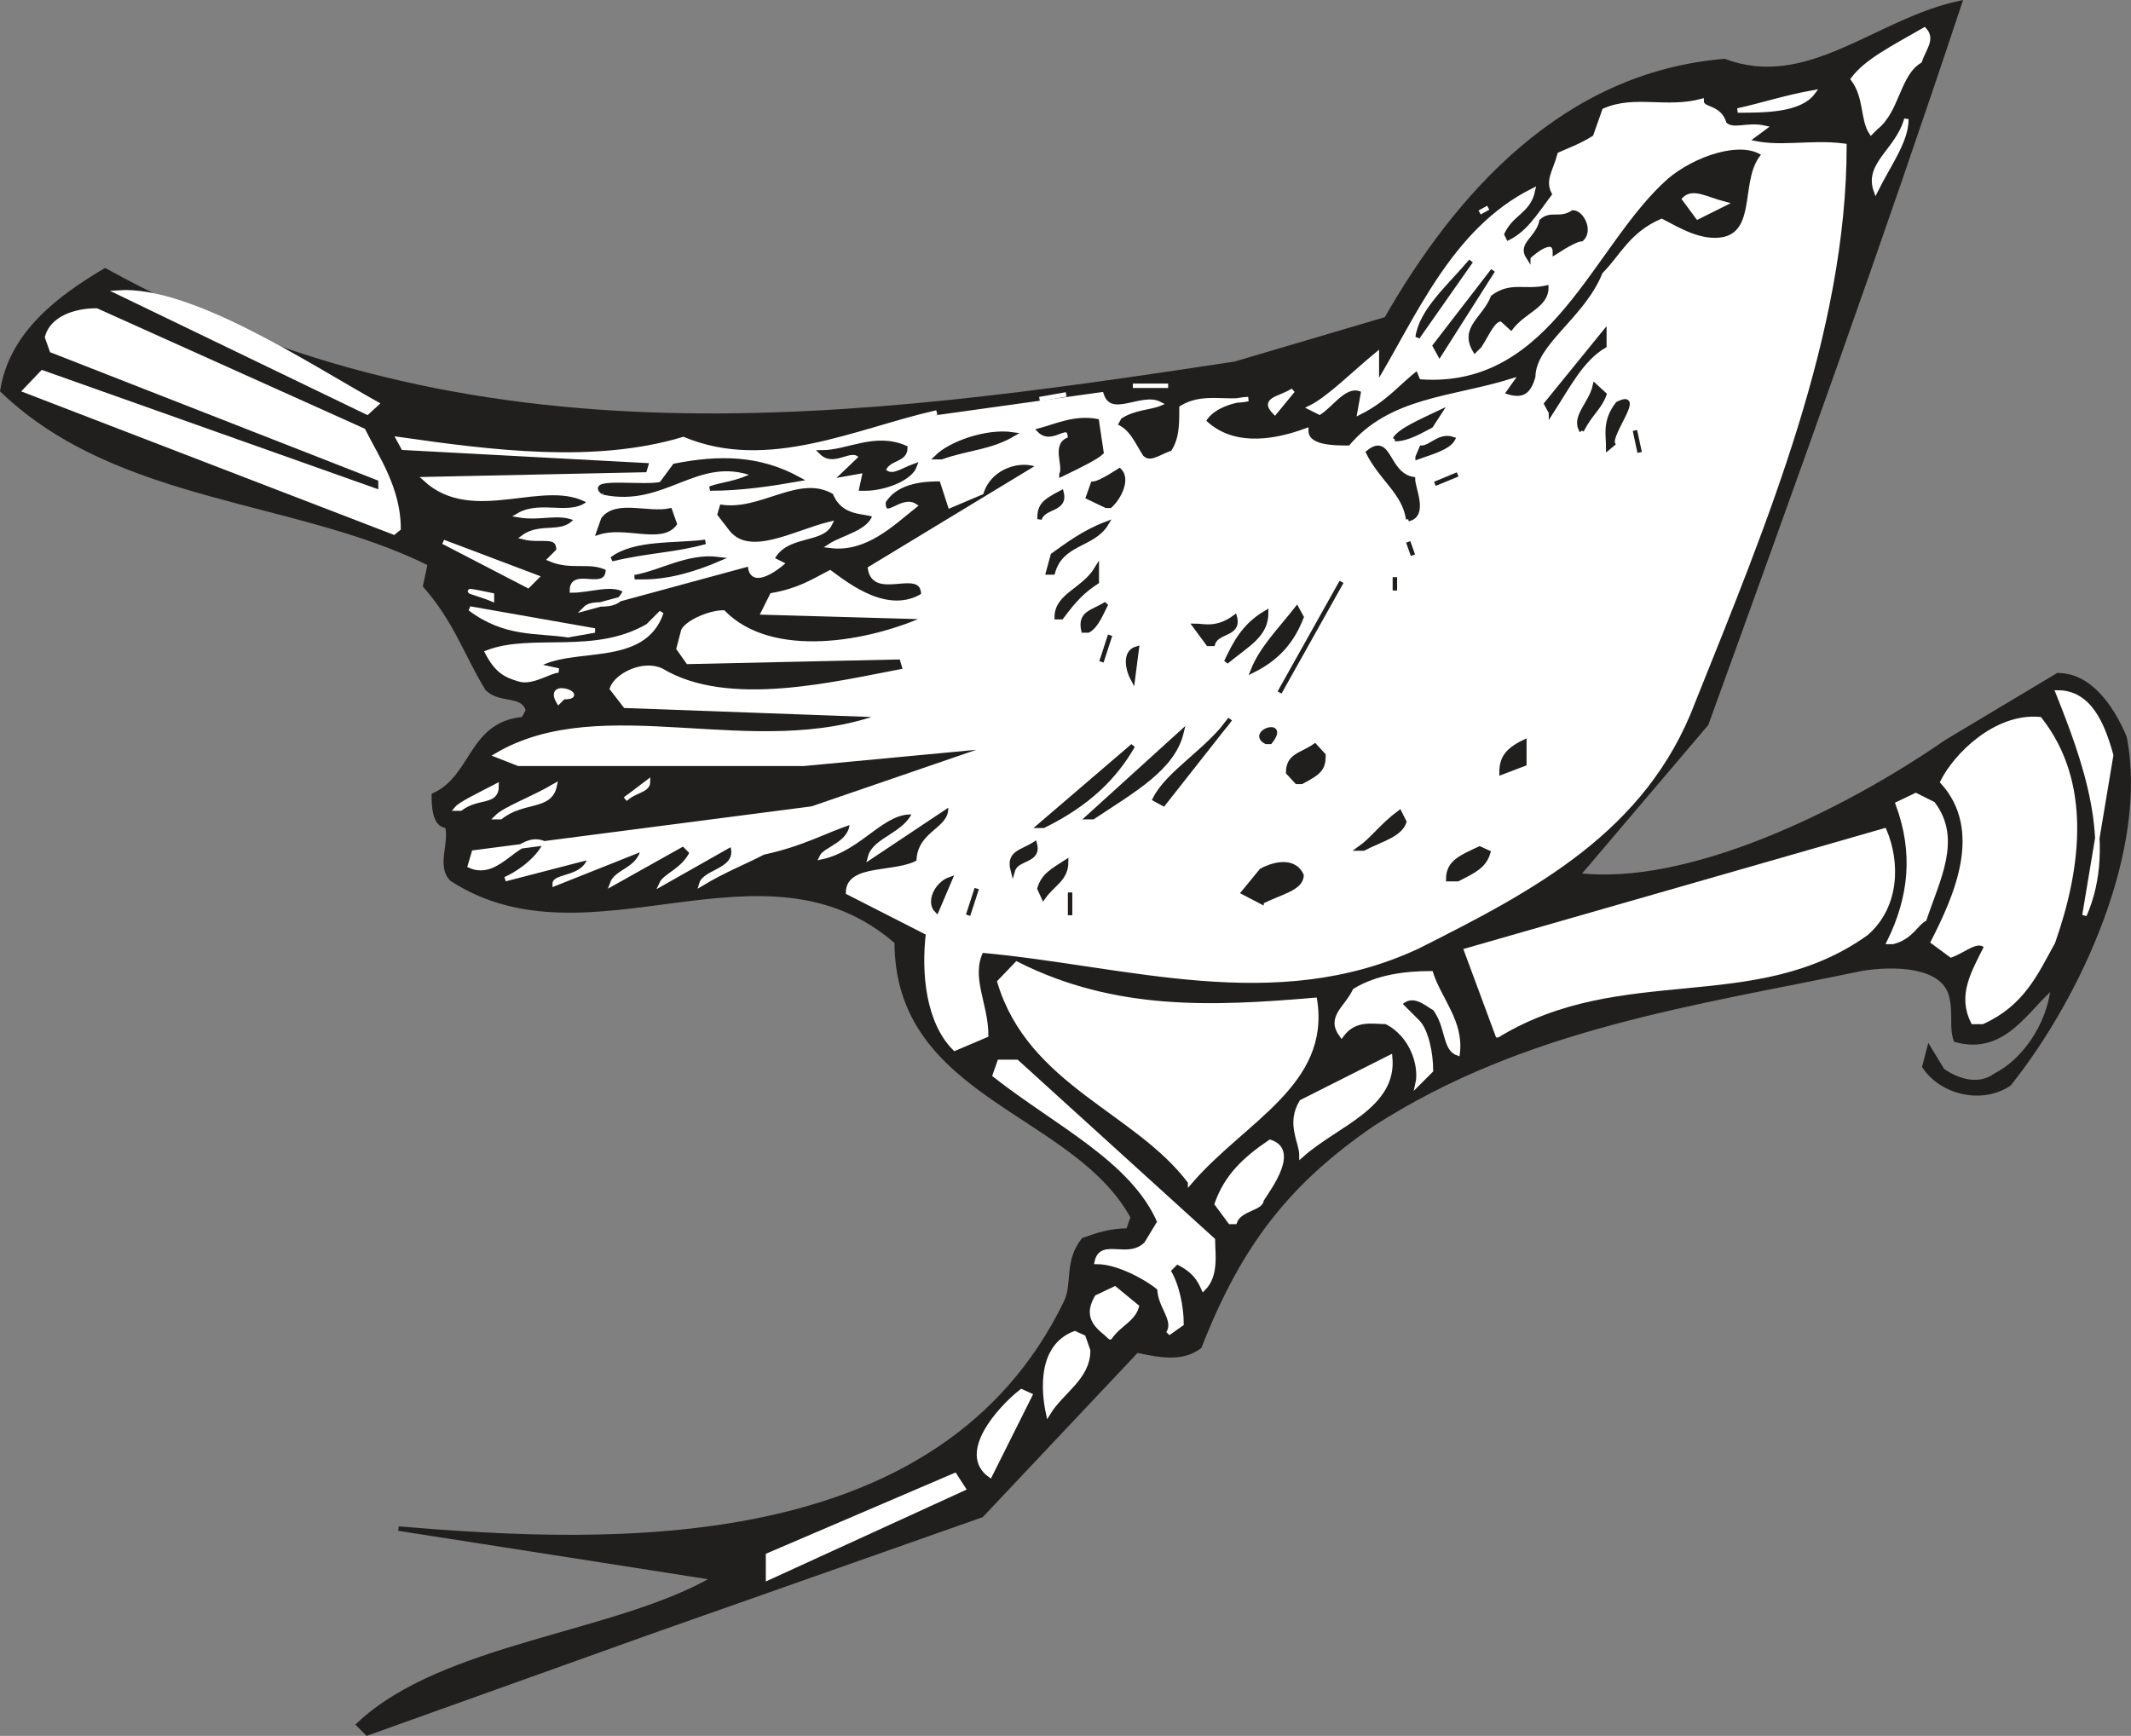 <svg width="362.182" height="295.086" viewBox="0 0 271.636 221.314" xmlns="http://www.w3.org/2000/svg"><rect x="0" y="0" width="271.636" height="221.314" fill="#808080" stroke="none"/><path style="fill:#211e1e;fill-opacity:1;fill-rule:evenodd;stroke:none" d="m66.3 804-1.1-1.102C76 792.7 98.101 791.5 110.601 784.2L70.3 777.9c27.199 2.3 69.199 4 85.097-28.899 1.102-2.3 0-5.102 2.204-7.898 1.699-.602 3.398-1.204 5.699-1.204l.597-1.699c-7.398-13.597-30.097-15.3-30.097-35.097-17-14.801-39.102 3.398-56.7-8-1.703-1.704 0-4.5-.601-6.801-1.7 0-1.7-2.801-1.7-3.903 5.098-2.296 4.598-9.097 11.4-9.699l.6-1.097c-.6-2.301-3.5-1.102-5.198-2.801-2.801-4.602-3.903-8.5-7.903-13.102l.602-2.8c-17-8.5-39.7-7.899-54.5-22.098 1.199-7.403 7.398-11.903 13.097-15.301 47 26 95.801 19.2 144 11.898L196.2 623.7c9.102-15.898 22.7-31.199 43.102-32.898 10.699 4 19.3-5.102 30-7.403-10.2 30.704-21 60.704-32.301 91.903l-16.398 19.3c14.097 1.7 34-8 47-17l14.199-8.5c4 0 6.8 3.899 8.5 7.899 2.8 14.2-5.7 32.898-14.7 44.2-3.402 2.3-8.5 1.198-10.8-2.2l.597-2.3 1.704 2.8c1.699 1.2 4.5 2.3 6.796.602 3.403-1.704 6.801-6.204 7.301-11.301-3.398 2.8-6.199 8.5-12.398 6.8-.602-1.703 0-3.402-.602-5.703-1.097-4-7.398-4-11.3-3.398-21.598 4.5-43.098 7.398-62.399 19.8-10.8 7.4-17 15.302-22.102 28.4-2.296 1.698-5.097 1.1-8 .5l-19.796 21-42 14.8" transform="translate(-19.496 -583.015)"/><path style="fill:none;stroke:#211e1e;stroke-width:5.7;stroke-linecap:square;stroke-linejoin:miter;stroke-miterlimit:4;stroke-opacity:1" d="m663.008 380-11.016 11.016C760 493.008 981.016 505 1106.016 578.008l-403.008 63.008C975 618.008 1395 601.016 1553.984 930c11.016 23.008 0 51.016 22.032 78.984 16.992 6.016 33.984 12.032 56.992 12.032l5.976 16.992c-73.984 135.976-300.976 153.008-300.976 350.976-170 148.008-391.016-33.984-566.992 80-17.032 17.032 0 45-6.016 68.008-16.992 0-16.992 28.008-16.992 39.024 50.976 22.968 45.976 90.976 113.984 96.992l6.016 10.976c-6.016 23.008-35 11.016-51.992 28.008-28.008 46.016-39.024 85-79.024 131.016l6.016 28.008c-170 85-396.992 78.984-545 220.976C210 2166.016 271.992 2211.016 328.984 2245c470-260 958.008-191.992 1440-118.984l193.008 56.992c91.016 158.984 226.992 311.992 431.016 328.984 106.992-40 193.008 51.016 300 74.024-101.992-307.032-210-607.032-323.008-919.024l-163.984-193.008c140.976-16.992 340 80 470 170l141.992 85c40 0 68.008-38.984 85-78.984 28.008-141.992-56.992-328.984-146.992-441.992-34.024-23.008-85-11.992-108.008 21.992l5.976 23.008 17.032-28.008c16.992-11.992 45-23.008 67.968-6.016 34.024 17.032 68.008 62.032 73.008 113.008-33.984-28.008-61.992-85-123.984-68.008-6.016 17.032 0 34.024-6.016 57.032-10.976 40-73.984 40-113.008 33.984-215.976-45-430.976-73.984-623.984-198.008-108.008-73.984-170-153.008-221.016-283.984-22.968-16.992-50.976-11.016-80-5l-197.968-210-420-148.008zm0 0" transform="matrix(.1 0 0 -.1 -19.496 258.985)"/><path style="fill:#fff;fill-opacity:1;fill-rule:evenodd;stroke:#fff;stroke-width:5.7;stroke-linecap:square;stroke-linejoin:miter;stroke-miterlimit:4;stroke-opacity:1" d="M1173.984 578.008v28.984l238.008 101.992 11.016-16.992zm0 0" transform="matrix(.1 0 0 -.1 -19.496 258.985)"/><path style="fill:#fff;fill-opacity:1;fill-rule:evenodd;stroke:none" d="M145.7 771.102c-3.9-2.801 1.198-8.5 4-10.704l1.1.5" transform="translate(-19.496 -583.015)"/><path style="fill:none;stroke:#fff;stroke-width:5.7;stroke-linecap:square;stroke-linejoin:miter;stroke-miterlimit:4;stroke-opacity:1" d="M1456.992 708.984c-38.984 28.008 11.992 85 40 107.032l11.016-5zm0 0" transform="matrix(.1 0 0 -.1 -19.496 258.985)"/><path style="fill:#fff;fill-opacity:1;fill-rule:evenodd;stroke:none" d="M153.102 763.2c-.602-2.802-1.102-8.5 3.398-10.2l1.102.5.597 1.7c0 3.5-3.398 5.198-5.097 8" transform="translate(-19.496 -583.015)"/><path style="fill:none;stroke:#fff;stroke-width:5.7;stroke-linecap:square;stroke-linejoin:miter;stroke-miterlimit:4;stroke-opacity:1" d="M1531.016 788.008C1525 816.016 1520 873.008 1565 890l11.016-5 5.976-16.992c0-35-33.984-51.992-50.976-80zm0 0" transform="matrix(.1 0 0 -.1 -19.496 258.985)"/><path style="fill:#fff;fill-opacity:1;fill-rule:evenodd;stroke:none" d="M161 753.5c-1.102-1.102-3.398-2.2-1.7-5.102l2.302-1.097 2.796 2.3c-.5 1.7-2.199 2.2-3.398 3.899" transform="translate(-19.496 -583.015)"/><path style="fill:none;stroke:#fff;stroke-width:5.7;stroke-linecap:square;stroke-linejoin:miter;stroke-miterlimit:4;stroke-opacity:1" d="M1610 885c-11.016 11.016-33.984 21.992-16.992 51.016l23.008 10.976 27.968-23.008c-5-16.992-21.992-21.992-33.984-38.984Zm0 0" transform="matrix(.1 0 0 -.1 -19.496 258.985)"/><path style="fill:#fff;fill-opacity:1;fill-rule:evenodd;stroke:none" d="M168.398 753c1.102-1.7-1.097-3.398-1.097-5.7-1.2-1.1-5.102-3.402-8-3.402.597-2.796 4 0 6.3-2.296l1.7-2.801c-3.403-7.903-13.102-12.5-21-18.7l.597-1.703h2.204l25 22.704c0 1.699.5 4.5-1.204 6.199-.5-1.102-1.097-2.301-3.398-3.403L168.398 745c1.102 1.7 1.704 4.602 1.704 6.8" transform="translate(-19.496 -583.015)"/><path style="fill:none;stroke:#fff;stroke-width:5.7;stroke-linecap:square;stroke-linejoin:miter;stroke-miterlimit:4;stroke-opacity:1" d="M1683.984 890c11.016 16.992-10.976 33.984-10.976 56.992-11.992 11.016-51.016 34.024-80 34.024 5.976 27.968 40 0 63.008 22.968l16.992 28.008c-34.024 79.024-131.016 125-210 186.992l5.976 17.032h22.032l250-227.032c0-16.992 5-45-12.032-61.992-5 11.016-10.976 23.008-33.984 34.024L1683.984 970c11.016-16.992 17.032-46.016 17.032-68.008zm0 0" transform="matrix(.1 0 0 -.1 -19.496 258.985)"/><path style="fill:#fff;fill-opacity:1;fill-rule:evenodd;stroke:none" d="m176.3 738.8-1.698-2.3c1.199-3.398 3.398-5.602 6.796-7.898 3.403 1.097 0 5.699-1.097 7.398 0 1.102-2.801 1.102-3.403 2.8" transform="translate(-19.496 -583.015)"/><path style="fill:none;stroke:#fff;stroke-width:5.7;stroke-linecap:square;stroke-linejoin:miter;stroke-miterlimit:4;stroke-opacity:1" d="M1763.008 1031.992 1746.016 1055c11.992 33.984 33.984 56.016 67.968 78.984 34.024-10.976 0-56.992-10.976-73.984 0-11.016-28.008-11.016-34.024-28.008zm0 0" transform="matrix(.1 0 0 -.1 -19.496 258.985)"/><path style="fill:#fff;fill-opacity:1;fill-rule:evenodd;stroke:none" d="M171.2 733.7c-6.802-9.098-20.4-12.5-24.302-25.5l2.204-2.302c12.5 6.301 25 5.704 38 4.602 1.699 10.7-9.102 15.3-15.903 23.2" transform="translate(-19.496 -583.015)"/><path style="fill:none;stroke:#fff;stroke-width:5.7;stroke-linecap:square;stroke-linejoin:miter;stroke-miterlimit:4;stroke-opacity:1" d="M1711.992 1083.008c-68.008 90.976-203.984 125-243.008 255l22.032 23.008c125-63.008 250-57.032 380-46.016 16.992-106.992-91.016-153.008-159.024-231.992zm0 0" transform="matrix(.1 0 0 -.1 -19.496 258.985)"/><path style="fill:#fff;fill-opacity:1;fill-rule:evenodd;stroke:none" d="M185.398 730.3c0-1.698-1.699-4 0-6.8l11.301-5.7c.602 6.302-6.8 8.5-11.3 12.5" transform="translate(-19.496 -583.015)"/><path style="fill:none;stroke:#fff;stroke-width:5.7;stroke-linecap:square;stroke-linejoin:miter;stroke-miterlimit:4;stroke-opacity:1" d="M1853.984 1116.992c0 16.992-16.992 40 0 68.008l113.008 56.992c6.016-63.008-68.008-85-113.008-125zm0 0" transform="matrix(.1 0 0 -.1 -19.496 258.985)"/><path style="fill:#fff;fill-opacity:1;fill-rule:evenodd;stroke:none" d="M200.2 721.2c.5-2.2-.598-6.2-4-7.9-1.7 0-4-.6-5.7 1.7-1.7-2.3.602-3.398 1.7-5.7 2.8-1.698 6.3-2.198 9.698-2.198 1.102 3.398 3.903 6.199 3.403 10.199-1.7-.602-1.2-3.403-2.903-5.7-1.097-.601-2.796-2.3-4.5-.601l2.301 2.3c1.102 1.098 1.7 4 1.7 6.2" transform="translate(-19.496 -583.015)"/><path style="fill:none;stroke:#fff;stroke-width:5.7;stroke-linecap:square;stroke-linejoin:miter;stroke-miterlimit:4;stroke-opacity:1" d="M2001.992 1208.008c5 21.992-5.976 61.992-40 78.984-16.992 0-40 6.016-56.992-16.992-16.992 23.008 6.016 33.984 16.992 56.992 28.008 16.992 63.008 21.992 96.992 21.992 11.016-33.984 39.024-61.992 34.024-101.992-16.992 6.016-11.992 34.024-29.024 56.992-10.976 6.016-27.968 23.008-45 6.016l23.008-23.008c11.016-10.976 16.992-40 16.992-61.992zm0 0" transform="matrix(.1 0 0 -.1 -19.496 258.985)"/><path style="fill:#fff;fill-opacity:1;fill-rule:evenodd;stroke:none" d="M141.2 716.7c-3.4-3.4-4-9.598-3.4-14.7l-10.198-5.2c0-3.402 6.199-2.198 9-3.902 0-4 4.597-4 4-7.398l-10.204 6.8c.602-2.3 4.5-2.8 5.704-5.698-4-.5-6.801 4.597-11.903 5.699.5-1.102 3.903-1.7 3.903-4.5-3.403 1.097-6.204 2.8-11.301 3.898-2.301 1.2-5.102 2.301-7.903 4 .5-1.699 5.102-1.699 3.903-5.097l-9 5.097c.5-1.097 2.8-1.699 3.898-4l-1.097-1.097-9.102 5.097c.602-1.699 3.398-1.699 4-4.5l-11.3 4.5c0-1.097 3.902-.597 4.5-3.398l-10.802 2.8c1.204-.5 4-2.203 5.102-4.5-3.398-1.703-5.7 4.5-9.602 2.797l.5-1.699L123 686.102l23.3-8-24.402 2.296H85.602l-2.801-1.097c13.597-8 32.898 1.097 49.3-5.102L99.2 673l-1.699-2.2c.602-1.698 4-3.402 6.3-2.3 8.5 5.102 22.098 1.7 31.098 0l-.5-1.7-27.199.598-1.2-1.698.602-2.3c.597-1.098 3.398-2.297 5.097-2.297 6.2 6.296 18.7 4 26.102.597l-21-.597 1.097-2.204c3.403-.597 5.102-1.699 7.403-2.898 2.3 1.7 7.398 5.7 11.898 2.898 0-4-6.199.5-6.8-3.398L152 642.398c-2.3-1.097-6.3 0-7.398 3.403l-4 1.699-1.102-3.398c-1.7 0-5.7 0-7.398 2.898 0 2.8 2.296-.602 4 .5-2.903 2.3-6.301 5.7-10.801 5.102 1.699-1.102 5.097-1.704 5.699-3.903-1.2-.597-4 0-5.102-2.898-4.597-2.801-9.699 2.3-14.796 1.199l-.5 1.7 1.699 2.198c2.8 3.403 8.5 0 13-1.097-1.102 2.3-5.7 1.097-7.403 4.5l1.204.597s-4 3.403-4 0l-21 5.704c1.199-1.204 4 .5 5.097-2.301-1.699-1.102-4.5 0-6.8 0 0-2.801 4.601.597 4.601-2.801-2.3-1.2-4.602 0-7.398-1.2l1.097-1.1c0-2.302-2.199-1.098-4.5-1.7 2.301-1.7 5.102 0 6.801-2.3-2.3-1.098-4.5 0-7.398-.5 2.898-1.7 6.796.5 9.097-1.7-5.699-3.5-14.8 2.8-21-2.898l28.403-.602.5-1.7-31.704-1.698-.597-1.102c11.898 1.7 25 3.398 36.3 0 10.797 4.5 22.098-1.102 32.297-3.398l-3.398 1.097 24.398-3.398c1.102 3.398 5.102 0 7.403 1.199-1.2.5-3.403.5-5.102 1.7l-.597 1.1c1.699.598 2.296 2.302 3.398 4 1.102 1.098 2.3 0 4-.6 1.102-1.7 1.102-3.4 1.102-5.7 2.796-1.7 5.699-.5 8.5-1.102-1.102 0-4.5.602-5.704 2.801 3.403 3.403 8.5 2.903 13.102 1.2 0 2.203 3.398 2.203 5.602 2.203 5.097-6.204 13.097-6.204 20.5-8.5l-1.204 1.699c2.903 1.199 4 0 4.602-2.2 0-4 6.2-7.402 8.5-13.101 2.2-2.2 3.398-5.102 7.3-6.8 2.302 1.198 5.098 2.902 8 2.3 4.5-1.102 2.2-7.898 5.098-10.8-2.898-2.2-9.097 0-12.5 2.902-9.597 8.5-14.699 26.597-31.199 25.5l-.5-1.204c-2.3 1.704-4 4-7.398 5.704l.5-2.801c-2.2-1.2-3.903 1.699-5.602 2.8L186.5 635c2.3-1.102 5.7-4.5 8.5-6.8v4c5.2-8.5 9.7-19.802 19.898-24.9-.597 2.802-2.796 2.802-4 5.598l.602 1.204c2.8-1.204 4-3.403 6.2-6.301-1.098-1.7 0-2.801.6-5.102 1.098-.5 2.802-1.097 4.5-2.199l1.2-3.398c3.898-1.704 7.898 0 12.398-1.204 0 1.204 2.301.602 2.903 2.903 1.097 1.097 2.8 0 5.097.5L242.102 601c4 1.2 7.898 0 12.5.602 0 23.796-10.204 48.199-19.301 70.898-6.2 16.398-20.403 23.8-35.102 31.2-18.199 8.5-36.898 2.198-55.597.5-1.704 3.402.597 6.8.597 10.8" transform="translate(-19.496 -583.015)"/><path style="fill:none;stroke:#fff;stroke-width:5.7;stroke-linecap:square;stroke-linejoin:miter;stroke-miterlimit:4;stroke-opacity:1" d="M1411.992 1253.008c-33.984 33.984-40 95.976-33.984 146.992l-101.992 51.992c0 34.024 61.992 21.992 90 39.024 0 40 45.976 40 40 73.984l-102.032-68.008c6.016 23.008 45 28.008 57.032 56.992-40 5-68.008-45.976-119.024-56.992 5 11.016 39.024 16.992 39.024 45-34.024-10.976-62.032-28.008-113.008-38.984-23.008-11.992-51.016-23.008-79.024-40 5 16.992 51.016 16.992 39.024 50.976l-90-50.976c5 10.976 28.008 16.992 38.984 40l-10.976 10.976L975 1463.008c6.016 16.992 33.984 16.992 40 45l-113.008-45c0 10.976 39.024 5.976 45 33.984l-108.008-28.008c12.032 5 40 22.032 51.016 45-33.984 17.032-56.992-45-96.016-27.968l5 16.992L1230 1558.984l233.008 80-244.024-22.968H856.016l-28.008 10.976c135.976 80 328.984-10.976 493.008 51.016L991.992 1690 975 1711.992c6.016 16.992 40 34.024 63.008 23.008 85-51.016 220.976-16.992 310.976 0l-5 16.992-271.992-5.976-11.992 16.992 6.016 23.008c5.976 10.976 33.984 22.968 50.976 22.968 61.992-62.968 186.992-40 261.016-5.976l-210 5.976 10.976 22.032c34.024 5.976 51.016 16.992 74.024 28.984 23.008-16.992 73.984-56.992 118.984-28.984 0 40-61.992-5-68.008 33.984L1520 1996.016c-23.008 10.976-63.008 0-73.984-34.024l-40-16.992-11.016 33.984c-16.992 0-56.992 0-73.984-28.984 0-28.008 22.968 6.016 40-5-29.024-23.008-63.008-56.992-108.008-51.016 16.992 11.016 50.976 17.032 56.992 39.024-11.992 5.976-40 0-51.016 28.984-45.976 28.008-96.992-23.008-147.968-11.992l-5-16.992 16.992-21.992c28.008-34.024 85 0 130 10.976-11.016-23.008-56.992-10.976-74.024-45l12.032-5.976s-40-34.024-40 0l-210-57.032c11.992 12.032 40-5 50.976 23.008-16.992 11.016-45 0-68.008 0C923.984 1865 970 1831.016 970 1865c-23.008 11.992-46.016 0-73.984 11.992l10.976 11.016c0 23.008-21.992 10.976-45 16.992 23.008 16.992 51.016 0 68.008 23.008-23.008 10.976-45 0-73.984 5 28.984 16.992 67.968-5 90.976 16.992-56.992 35-148.008-28.008-210 28.984l284.024 6.016 5 16.992-317.032 16.992-5.976 11.016c118.984-16.992 250-33.984 363.008 0 107.968-45 220.976 11.016 322.968 33.984L1355 2053.008l243.984 33.984c11.016-33.984 51.016 0 74.024-11.992-11.992-5-34.024-5-51.016-16.992l-5.976-11.016c16.992-5.976 22.968-23.008 33.984-40 11.016-10.976 23.008 0 40 6.016 11.016 16.992 11.016 33.984 11.016 56.992 27.968 16.992 56.992 5 85 11.016-11.016 0-45-6.016-57.032-28.008 34.024-34.024 85-29.024 131.016-11.992 0-22.032 33.984-22.032 56.016-22.032 50.976 62.032 130.976 62.032 205 85l-12.032-16.992c29.024-11.992 40 0 46.016 21.992 0 40 61.992 74.024 85 131.016 21.992 21.992 33.984 51.016 73.008 68.008 23.008-11.992 50.976-29.024 80-23.008 45 11.016 21.992 78.984 50.976 108.008-28.984 21.992-90.976 0-125-29.024-95.976-85-146.992-265.976-311.992-255l-5 12.032c-23.008-17.032-40-40-73.984-57.032l5 28.008c-21.992 11.992-39.024-16.992-56.016-28.008L1865 2070c23.008 11.016 56.992 45 85 68.008v-40c51.992 85 96.992 198.008 198.984 248.984-5.976-28.008-27.968-28.008-40-55.976l6.016-12.032c28.008 12.032 40 34.024 61.992 63.008-10.976 16.992 0 28.008 6.016 51.016 10.976 5 28.008 10.976 45 21.992l11.992 33.984c38.984 17.032 78.984 0 123.984 12.032 0-12.032 23.008-6.016 29.024-29.024 10.976-10.976 28.008 0 50.976-5L2421.016 2410c40-11.992 78.984 0 125-6.016 0-237.968-102.032-481.992-193.008-708.984-61.992-163.984-204.024-238.008-351.016-311.992-181.992-85-368.984-21.992-555.976-5-17.032-34.024 5.976-68.008 5.976-108.008zm0 0" transform="matrix(.1 0 0 -.1 -19.496 258.985)"/><path style="fill:#fff;fill-opacity:1;fill-rule:evenodd;stroke:none" d="m210.398 715-4-10.8 53.301-15.302c1.7 4 1.7 9.602-2.3 13.102-14.2 10.2-31.2 3.398-47 13" transform="translate(-19.496 -583.015)"/><path style="fill:none;stroke:#fff;stroke-width:5.7;stroke-linecap:square;stroke-linejoin:miter;stroke-miterlimit:4;stroke-opacity:1" d="m2103.984 1270-40 108.008 533.008 153.008c16.992-40 16.992-96.016-23.008-131.016-141.992-101.992-311.992-33.984-470-130zm0 0" transform="matrix(.1 0 0 -.1 -19.496 258.985)"/><path style="fill:#fff;fill-opacity:1;fill-rule:evenodd;stroke:none" d="M271 713.3c-1.7-3.402 0-6.198 1.7-9.6-1.098-1.2-2.802.5-4.5 1.1l-2.302-1.698c2.903-5.704 6.801-14.204 1.204-20.403 1.699-3.398 6.796-8.5 12.398-8 6.3 8 5.102 18.7 1.7 28.403-2.2 4-3.9 7.898-9 10.199" transform="translate(-19.496 -583.015)"/><path style="fill:none;stroke:#fff;stroke-width:5.7;stroke-linecap:square;stroke-linejoin:miter;stroke-miterlimit:4;stroke-opacity:1" d="M2710 1286.992c-16.992 34.024 0 61.992 16.992 96.016-10.976 11.992-28.008-5-45-11.016l-23.008 16.992c29.024 57.032 68.008 142.032 12.032 204.024 16.992 33.984 67.968 85 123.984 80 63.008-80 51.016-186.992 16.992-284.024-21.992-40-38.984-78.984-90-101.992zm0 0" transform="matrix(.1 0 0 -.1 -19.496 258.985)"/><path style="fill:#fff;fill-opacity:1;fill-rule:evenodd;stroke:none" d="M260.3 703.102c2.802-5.704 3.4-11.403 1.098-17.602l2.301-1.102 2.2 1.102c3.402 4.5.601 9.602-1.098 14.7-1.102.6-1.7 2.3-4 2.902" transform="translate(-19.496 -583.015)"/><path style="fill:none;stroke:#fff;stroke-width:5.7;stroke-linecap:square;stroke-linejoin:miter;stroke-miterlimit:4;stroke-opacity:1" d="M2603.008 1388.984c28.008 57.032 33.984 114.024 10.976 176.016l23.008 11.016 21.992-11.016c34.024-45 6.016-96.016-10.976-146.992-11.016-6.016-16.992-23.008-40-29.024zm0 0" transform="matrix(.1 0 0 -.1 -19.496 258.985)"/><path style="fill:none;stroke:#211e1e;stroke-width:5.7;stroke-linecap:square;stroke-linejoin:miter;stroke-miterlimit:4;stroke-opacity:1" d="M1673.008 1418.008zm0 0" transform="matrix(.1 0 0 -.1 -19.496 258.985)"/><path style="fill:#211e1e;fill-opacity:1;fill-rule:evenodd;stroke:none" d="m142.898 699.7 1.102-3.4" transform="translate(-19.496 -583.015)"/><path style="fill:none;stroke:#211e1e;stroke-width:5.7;stroke-linecap:square;stroke-linejoin:miter;stroke-miterlimit:4;stroke-opacity:1" d="m1428.984 1423.008 11.016 33.984Zm130 0v28.984zm0 0" transform="matrix(.1 0 0 -.1 -19.496 258.985)"/><path style="fill:#fff;fill-opacity:1;fill-rule:evenodd;stroke:none" d="M285.2 699.7c4-9.098 0-19.9-3.4-28.4 4 0 5.7 4 6.802 8" transform="translate(-19.496 -583.015)"/><path style="fill:none;stroke:#fff;stroke-width:5.7;stroke-linecap:square;stroke-linejoin:miter;stroke-miterlimit:4;stroke-opacity:1" d="M2851.992 1423.008c40 90.976 0 198.984-33.984 283.984 40 0 56.992-40 68.008-80zm0 0" transform="matrix(.1 0 0 -.1 -19.496 258.985)"/><path style="fill:#211e1e;fill-opacity:1;fill-rule:evenodd;stroke:none" d="M138.898 699.102c-1.097-1.102 0-3.403 1.704-4" transform="translate(-19.496 -583.015)"/><path style="fill:none;stroke:#211e1e;stroke-width:5.7;stroke-linecap:square;stroke-linejoin:miter;stroke-miterlimit:4;stroke-opacity:1" d="M1388.984 1428.984c-10.976 11.016 0 34.024 17.032 40zm0 0" transform="matrix(.1 0 0 -.1 -19.496 258.985)"/><path style="fill:#211e1e;fill-opacity:1;fill-rule:evenodd;stroke:none" d="m180.3 698-2.3-1.2 2.3-2.8c1.098-.602 4-1.7 5.098.602 0 1.699-2.796 2.199-5.097 3.398" transform="translate(-19.496 -583.015)"/><path style="fill:none;stroke:#211e1e;stroke-width:5.7;stroke-linecap:square;stroke-linejoin:miter;stroke-miterlimit:4;stroke-opacity:1" d="M1803.008 1440 1780 1451.992l23.008 28.008c10.976 6.016 40 16.992 50.976-6.016 0-16.992-27.968-21.992-50.976-33.984zm0 0" transform="matrix(.1 0 0 -.1 -19.496 258.985)"/><path style="fill:#211e1e;fill-opacity:1;fill-rule:evenodd;stroke:none" d="m152.5 697.398-.5-1.097c.5-1.7 1.7-2.301 3.398-3.403 0 2.204-1.699 2.801-2.898 4.5" transform="translate(-19.496 -583.015)"/><path style="fill:none;stroke:#211e1e;stroke-width:5.7;stroke-linecap:square;stroke-linejoin:miter;stroke-miterlimit:4;stroke-opacity:1" d="m1525 1446.016-5 10.976c5 16.992 16.992 23.008 33.984 34.024 0-22.032-16.992-28.008-28.984-45zm0 0" transform="matrix(.1 0 0 -.1 -19.496 258.985)"/><path style="fill:#211e1e;fill-opacity:1;fill-rule:evenodd;stroke:none" d="M204.102 695.102c0-2.204 1.699-2.801 4-3.903l1.097.5c-.5 1.7-1.699 2.301-3.898 3.403" transform="translate(-19.496 -583.015)"/><path style="fill:none;stroke:#211e1e;stroke-width:5.7;stroke-linecap:square;stroke-linejoin:miter;stroke-miterlimit:4;stroke-opacity:1" d="M2041.016 1468.984c0 22.032 16.992 28.008 40 39.024l10.976-5c-5-16.992-16.992-23.008-38.984-34.024zm0 0" transform="matrix(.1 0 0 -.1 -19.496 258.985)"/><path style="fill:#211e1e;fill-opacity:1;fill-rule:evenodd;stroke:none" d="M148.602 694c-.602-2.3 1.097-2.3 2.796-3.398.602 2.296-2.296 1.699-2.796 3.398" transform="translate(-19.496 -583.015)"/><path style="fill:none;stroke:#211e1e;stroke-width:5.7;stroke-linecap:square;stroke-linejoin:miter;stroke-miterlimit:4;stroke-opacity:1" d="M1486.016 1480c-6.016 23.008 10.976 23.008 27.968 33.984 6.016-22.968-22.968-16.992-27.968-33.984zm0 0" transform="matrix(.1 0 0 -.1 -19.496 258.985)"/><path style="fill:#211e1e;fill-opacity:1;fill-rule:evenodd;stroke:none" d="M192.8 691.2c1.7-1.2 2.802-2.9 5.098-4.598l.602 1.199c-.602 1.699-2.898 2.199-5.2 3.398" transform="translate(-19.496 -583.015)"/><path style="fill:none;stroke:#211e1e;stroke-width:5.7;stroke-linecap:square;stroke-linejoin:miter;stroke-miterlimit:4;stroke-opacity:1" d="M1928.008 1508.008c16.992 11.992 28.008 28.984 50.976 45.976l6.016-11.992c-6.016-16.992-28.984-21.992-51.992-33.984Zm0 0" transform="matrix(.1 0 0 -.1 -19.496 258.985)"/><path style="fill:#211e1e;fill-opacity:1;fill-rule:evenodd;stroke:none" d="m152 688.3 11.898-10.198c-2.296 4-5.699 7.398-11.398 10.199" transform="translate(-19.496 -583.015)"/><path style="fill:none;stroke:#211e1e;stroke-width:5.7;stroke-linecap:square;stroke-linejoin:miter;stroke-miterlimit:4;stroke-opacity:1" d="m1520 1536.992 118.984 101.992c-22.968-40-56.992-73.984-113.984-101.992Zm0 0" transform="matrix(.1 0 0 -.1 -19.496 258.985)"/><path style="fill:#fff;fill-opacity:1;fill-rule:evenodd;stroke:none" d="M82.8 687.2c1.098-1.098 4.5-2.302 7.4-4-.598 2.902-4 1.698-6.9 4" transform="translate(-19.496 -583.015)"/><path style="fill:none;stroke:#fff;stroke-width:5.7;stroke-linecap:square;stroke-linejoin:miter;stroke-miterlimit:4;stroke-opacity:1" d="M828.008 1548.008c10.976 10.976 45 23.008 73.984 40-5.976-29.024-40-16.992-68.984-40zm0 0" transform="matrix(.1 0 0 -.1 -19.496 258.985)"/><path style="fill:#211e1e;fill-opacity:1;fill-rule:evenodd;stroke:none" d="m158.2 687.2 11.902-10.802C169 681 163.898 683.801 158.8 687.2" transform="translate(-19.496 -583.015)"/><path style="fill:none;stroke:#211e1e;stroke-width:5.7;stroke-linecap:square;stroke-linejoin:miter;stroke-miterlimit:4;stroke-opacity:1" d="m1581.992 1548.008 119.024 108.008c-11.016-46.016-62.032-74.024-113.008-108.008Zm0 0" transform="matrix(.1 0 0 -.1 -19.496 258.985)"/><path style="fill:#fff;fill-opacity:1;fill-rule:evenodd;stroke:none" d="M77.7 686.102c.5-.602 2.8-1.704 5.1-2.903 0 2.301-2.3 1.2-4.6 2.903" transform="translate(-19.496 -583.015)"/><path style="fill:none;stroke:#fff;stroke-width:5.7;stroke-linecap:square;stroke-linejoin:miter;stroke-miterlimit:4;stroke-opacity:1" d="M776.992 1558.984c5 6.016 28.008 17.032 51.016 29.024 0-23.008-23.008-11.992-46.016-29.024zm0 0" transform="matrix(.1 0 0 -.1 -19.496 258.985)"/><path style="fill:#211e1e;fill-opacity:1;fill-rule:evenodd;stroke:none" d="m167.8 685.5-1.1-.602c1.698-3.398 6.8-6.199 9.6-10.199" transform="translate(-19.496 -583.015)"/><path style="fill:none;stroke:#211e1e;stroke-width:5.7;stroke-linecap:square;stroke-linejoin:miter;stroke-miterlimit:4;stroke-opacity:1" d="m1678.008 1565-11.016 6.016c16.992 33.984 68.008 61.992 96.016 101.992zm0 0" transform="matrix(.1 0 0 -.1 -19.496 258.985)"/><path style="fill:#fff;fill-opacity:1;fill-rule:evenodd;stroke:none" d="m99.2 684.898 2.902-2.199c0 1.102-1.704 1.102-2.903 2.2" transform="translate(-19.496 -583.015)"/><path style="fill:none;stroke:#fff;stroke-width:5.7;stroke-linecap:square;stroke-linejoin:miter;stroke-miterlimit:4;stroke-opacity:1" d="m991.992 1571.016 29.024 21.992c0-11.016-17.032-11.016-29.024-21.992zm-50.976 5zm0 0" transform="matrix(.1 0 0 -.1 -19.496 258.985)"/><path style="fill:#211e1e;fill-opacity:1;fill-rule:evenodd;stroke:none" d="m184.8 682.7-1.1-1.2c0-2.2 1.698-2.2 3.402-3.398l1.097 1.199c0 1.699-.5 2.199-2.8 3.398" transform="translate(-19.496 -583.015)"/><path style="fill:none;stroke:#211e1e;stroke-width:5.7;stroke-linecap:square;stroke-linejoin:miter;stroke-miterlimit:4;stroke-opacity:1" d="M1848.008 1593.008 1836.992 1605c0 21.992 16.992 21.992 34.024 33.984l10.976-11.992c0-16.992-5-21.992-28.008-33.984zm0 0" transform="matrix(.1 0 0 -.1 -19.496 258.985)"/><path style="fill:#211e1e;fill-opacity:1;fill-rule:evenodd;stroke:none" d="M210.898 681.5c0-1.7.602-2.8 2.903-3.898v2.796" transform="translate(-19.496 -583.015)"/><path style="fill:none;stroke:#211e1e;stroke-width:5.7;stroke-linecap:square;stroke-linejoin:miter;stroke-miterlimit:4;stroke-opacity:1" d="M2108.984 1605c0 16.992 6.016 28.008 29.024 38.984v-27.968zm0 0" transform="matrix(.1 0 0 -.1 -19.496 258.985)"/><path style="fill:#211e1e;fill-opacity:1;fill-rule:evenodd;stroke:none" d="M180.898 677.602c-2.296-1.204 2.801-2.903.5 0" transform="translate(-19.496 -583.015)"/><path style="fill:none;stroke:#211e1e;stroke-width:5.7;stroke-linecap:square;stroke-linejoin:miter;stroke-miterlimit:4;stroke-opacity:1" d="M1808.984 1643.984c-22.968 12.032 28.008 29.024 5 0zm0 0" transform="matrix(.1 0 0 -.1 -19.496 258.985)"/><path style="fill:#fff;fill-opacity:1;fill-rule:evenodd;stroke:none" d="M90.7 672.5c-1.7-2.898 4-.602.6-.602" transform="translate(-19.496 -583.015)"/><path style="fill:none;stroke:#fff;stroke-width:5.7;stroke-linecap:square;stroke-linejoin:miter;stroke-miterlimit:4;stroke-opacity:1" d="M906.992 1695c-16.992 28.984 40 6.016 6.016 6.016zm0 0" transform="matrix(.1 0 0 -.1 -19.496 258.985)"/><path style="fill:none;stroke:#211e1e;stroke-width:5.7;stroke-linecap:square;stroke-linejoin:miter;stroke-miterlimit:4;stroke-opacity:1" d="M1860 1695zm0 0" transform="matrix(.1 0 0 -.1 -19.496 258.985)"/><path style="fill:#211e1e;fill-opacity:1;fill-rule:evenodd;stroke:none" d="m182.602 671.3 7.898-14.1" transform="translate(-19.496 -583.015)"/><path style="fill:none;stroke:#211e1e;stroke-width:5.7;stroke-linecap:square;stroke-linejoin:miter;stroke-miterlimit:4;stroke-opacity:1" d="M1826.016 1706.992 1905 1848.008Zm-153.008 5zm0 0" transform="matrix(.1 0 0 -.1 -19.496 258.985)"/><path style="fill:#fff;fill-opacity:1;fill-rule:evenodd;stroke:none" d="M85.602 669.602c-1.704-.5-2.801-1.102-4-3.403 5.699-2.199 13.699.602 20.5-3.398l1.699-1.7c-2.301 6.797-11.403 4-15.903 6.797l2.801.602c-1.097 0-3.398 1.7-5.097 1.102" transform="translate(-19.496 -583.015)"/><path style="fill:none;stroke:#fff;stroke-width:5.7;stroke-linecap:square;stroke-linejoin:miter;stroke-miterlimit:4;stroke-opacity:1" d="M856.016 1723.984c-17.032 5-28.008 11.016-40 34.024 56.992 21.992 136.992-6.016 205 33.984l16.992 16.992c-23.008-67.968-114.024-40-159.024-67.968l28.008-6.016c-10.976 0-33.984-16.992-50.976-11.016zm0 0" transform="matrix(.1 0 0 -.1 -19.496 258.985)"/><path style="fill:#211e1e;fill-opacity:1;fill-rule:evenodd;stroke:none" d="M163.898 669.602c-.597-1.102-1.199-3.403.5-3.903" transform="translate(-19.496 -583.015)"/><path style="fill:none;stroke:#211e1e;stroke-width:5.7;stroke-linecap:square;stroke-linejoin:miter;stroke-miterlimit:4;stroke-opacity:1" d="M1638.984 1723.984c-5.976 11.016-11.992 34.024 5 39.024zm0 0" transform="matrix(.1 0 0 -.1 -19.496 258.985)"/><path style="fill:#211e1e;fill-opacity:1;fill-rule:evenodd;stroke:none" d="M179.2 668.5c1.1-2.8 3.402-5.102 5.6-7.898l.598 1.097c-1.097 2.801-2.796 5.102-6.199 6.801" transform="translate(-19.496 -583.015)"/><path style="fill:none;stroke:#211e1e;stroke-width:5.7;stroke-linecap:square;stroke-linejoin:miter;stroke-miterlimit:4;stroke-opacity:1" d="M1791.992 1735c11.016 28.008 34.024 51.016 56.016 78.984l5.976-10.976c-10.976-28.008-27.968-51.016-61.992-68.008Zm-953.008 6.016zm1055 0zm0 0" transform="matrix(.1 0 0 -.1 -19.496 258.985)"/><path style="fill:#211e1e;fill-opacity:1;fill-rule:evenodd;stroke:none" d="M159.898 667.398 161 664" transform="translate(-19.496 -583.015)"/><path style="fill:none;stroke:#211e1e;stroke-width:5.7;stroke-linecap:square;stroke-linejoin:miter;stroke-miterlimit:4;stroke-opacity:1" d="M1598.984 1746.016 1610 1780Zm0 0" transform="matrix(.1 0 0 -.1 -19.496 258.985)"/><path style="fill:#211e1e;fill-opacity:1;fill-rule:evenodd;stroke:none" d="M175.8 667.398c1.098-2.296 2.2-4.597 5.098-6.296 0 2.898-2.296 4-5.097 6.296" transform="translate(-19.496 -583.015)"/><path style="fill:none;stroke:#211e1e;stroke-width:5.7;stroke-linecap:square;stroke-linejoin:miter;stroke-miterlimit:4;stroke-opacity:1" d="M1758.008 1746.016c10.976 22.968 21.992 45.976 50.976 62.968 0-28.984-22.968-40-50.976-62.968zm0 0" transform="matrix(.1 0 0 -.1 -19.496 258.985)"/><path style="fill:#211e1e;fill-opacity:1;fill-rule:evenodd;stroke:none" d="m173.5 665.102-1.7-2.301c1.098 0 2.802.597 5.098-1.102.602 2.301-2.296 1.7-2.796 3.403" transform="translate(-19.496 -583.015)"/><path style="fill:none;stroke:#211e1e;stroke-width:5.7;stroke-linecap:square;stroke-linejoin:miter;stroke-miterlimit:4;stroke-opacity:1" d="m1735 1768.984-16.992 23.008c10.976 0 28.008-5.976 50.976 11.016 6.016-23.008-22.968-16.992-27.968-34.024zm0 0" transform="matrix(.1 0 0 -.1 -19.496 258.985)"/><path style="fill:#fff;fill-opacity:1;fill-rule:evenodd;stroke:none" d="M91.898 664c-4-.602-8 0-12.5-3.398l15.903 2.796" transform="translate(-19.496 -583.015)"/><path style="fill:none;stroke:#fff;stroke-width:5.7;stroke-linecap:square;stroke-linejoin:miter;stroke-miterlimit:4;stroke-opacity:1" d="M918.984 1780c-40 6.016-80 0-125 33.984l159.024-27.968zm0 0" transform="matrix(.1 0 0 -.1 -19.496 258.985)"/><path style="fill:#211e1e;fill-opacity:1;fill-rule:evenodd;stroke:none" d="M157.602 663.398c-.5-2.296 1.199-2.296 2.898-3.398-.602 1.102-1.2 2.8-2.3 3.398" transform="translate(-19.496 -583.015)"/><path style="fill:none;stroke:#211e1e;stroke-width:5.7;stroke-linecap:square;stroke-linejoin:miter;stroke-miterlimit:4;stroke-opacity:1" d="M1576.016 1786.016c-5 22.968 11.992 22.968 28.984 33.984-6.016-11.016-11.992-28.008-23.008-33.984zm0 0" transform="matrix(.1 0 0 -.1 -19.496 258.985)"/><path style="fill:#211e1e;fill-opacity:1;fill-rule:evenodd;stroke:none" d="M154.2 661.7c0-2.802 3.402-3.4 5.1-6.2v1.7c-1.698 1.1-2.8 2.198-4.5 4.5" transform="translate(-19.496 -583.015)"/><path style="fill:none;stroke:#211e1e;stroke-width:5.7;stroke-linecap:square;stroke-linejoin:miter;stroke-miterlimit:4;stroke-opacity:1" d="M1541.992 1803.008c0 28.008 34.024 33.984 51.016 61.992v-16.992c-16.992-11.016-28.008-21.992-45-45zm0 0" transform="matrix(.1 0 0 -.1 -19.496 258.985)"/><path style="fill:#fff;fill-opacity:1;fill-rule:evenodd;stroke:none" d="M82.2 659.398c-1.098-.5-5.7-1.699 0-.5" transform="translate(-19.496 -583.015)"/><path style="fill:none;stroke:#fff;stroke-width:5.7;stroke-linecap:square;stroke-linejoin:miter;stroke-miterlimit:4;stroke-opacity:1" d="M821.992 1826.016c-10.976 5-56.992 16.992 0 5zm0 0" transform="matrix(.1 0 0 -.1 -19.496 258.985)"/><path style="fill:none;stroke:#211e1e;stroke-width:5.7;stroke-linecap:square;stroke-linejoin:miter;stroke-miterlimit:4;stroke-opacity:1" d="M1973.008 1836.992v16.992zm0 0" transform="matrix(.1 0 0 -.1 -19.496 258.985)"/><path style="fill:#fff;fill-opacity:1;fill-rule:evenodd;stroke:none" d="M86.8 657.7 76 652.101l11.898 4.5" transform="translate(-19.496 -583.015)"/><path style="fill:none;stroke:#fff;stroke-width:5.7;stroke-linecap:square;stroke-linejoin:miter;stroke-miterlimit:4;stroke-opacity:1" d="M868.008 1843.008 760 1898.984l118.984-45zm0 0" transform="matrix(.1 0 0 -.1 -19.496 258.985)"/><path style="fill:#211e1e;fill-opacity:1;fill-rule:evenodd;stroke:none" d="M100.398 656.602c3.403-.602 6.801-2.801 10.704-2.301-2.801 1.199-6.204 2.3-9.602 2.3" transform="translate(-19.496 -583.015)"/><path style="fill:none;stroke:#211e1e;stroke-width:5.7;stroke-linecap:square;stroke-linejoin:miter;stroke-miterlimit:4;stroke-opacity:1" d="M1003.984 1853.984c34.024 6.016 68.008 28.008 107.032 23.008-28.008-11.992-62.032-23.008-96.016-23.008Zm0 0" transform="matrix(.1 0 0 -.1 -19.496 258.985)"/><path style="fill:#211e1e;fill-opacity:1;fill-rule:evenodd;stroke:none" d="m153.102 656 .597-2.2c1.7-1.198 3.903-2.902 6.801-4-1.7 2.802-5.7 2.302-6.8 6.2" transform="translate(-19.496 -583.015)"/><path style="fill:none;stroke:#211e1e;stroke-width:5.7;stroke-linecap:square;stroke-linejoin:miter;stroke-miterlimit:4;stroke-opacity:1" d="m1531.016 1860 5.976 21.992c16.992 11.992 39.024 29.024 68.008 40-16.992-28.008-56.992-23.008-68.008-61.992zm0 0" transform="matrix(.1 0 0 -.1 -19.496 258.985)"/><path style="fill:#211e1e;fill-opacity:1;fill-rule:evenodd;stroke:none" d="M97.5 654.3c2.898-2.198 8-1.698 11.898-2.198-3.898 1.097-7.296 1.097-11.898 2.199" transform="translate(-19.496 -583.015)"/><path style="fill:none;stroke:#211e1e;stroke-width:5.7;stroke-linecap:square;stroke-linejoin:miter;stroke-miterlimit:4;stroke-opacity:1" d="M975 1876.992c28.984 21.992 80 16.992 118.984 21.992-38.984-10.976-72.968-10.976-118.984-21.992Zm0 0" transform="matrix(.1 0 0 -.1 -19.496 258.985)"/><path style="fill:#211e1e;fill-opacity:1;fill-rule:evenodd;stroke:none" d="m199.602 653.8-.602-1.698" transform="translate(-19.496 -583.015)"/><path style="fill:none;stroke:#211e1e;stroke-width:5.7;stroke-linecap:square;stroke-linejoin:miter;stroke-miterlimit:4;stroke-opacity:1" d="m1996.016 1881.992-6.016 16.992Zm0 0" transform="matrix(.1 0 0 -.1 -19.496 258.985)"/><path style="fill:#fff;fill-opacity:1;fill-rule:evenodd;stroke:none" d="m69.7 650.898-47-18.097 2.198-2.301L68 645.8v-1.698l-41.898-16.403L25.5 626c.602-2.3 3.398-3.398 6.3-3.398l34 15.296c1.7 3.403 4.5 7.403 4.5 12.5" transform="translate(-19.496 -583.015)"/><path style="fill:none;stroke:#fff;stroke-width:5.7;stroke-linecap:square;stroke-linejoin:miter;stroke-miterlimit:4;stroke-opacity:1" d="m696.992 1911.016-470 180.976L248.984 2115 680 1961.992v16.992l-418.984 164.024L255 2160c6.016 23.008 33.984 33.984 63.008 33.984l340-152.968c16.992-34.024 45-74.024 45-125zm0 0" transform="matrix(.1 0 0 -.1 -19.496 258.985)"/><path style="fill:#211e1e;fill-opacity:1;fill-rule:evenodd;stroke:none" d="m95.8 650.898.598-1.699c1.704-2.199 5.704-.5 8.5-1.097l.602 1.699c-1.7 2.3-6.3 0-9.7 1.097" transform="translate(-19.496 -583.015)"/><path style="fill:none;stroke:#211e1e;stroke-width:5.7;stroke-linecap:square;stroke-linejoin:miter;stroke-miterlimit:4;stroke-opacity:1" d="m958.008 1911.016 5.976 16.992c17.032 21.992 57.032 5 85 10.976l6.016-16.992c-16.992-23.008-63.008 0-96.992-10.976zm0 0" transform="matrix(.1 0 0 -.1 -19.496 258.985)"/><path style="fill:#211e1e;fill-opacity:1;fill-rule:evenodd;stroke:none" d="M152 649.2c0-1.7.5-2.2 2.8-3.4.598 2.302-2.3 1.7-2.8 3.4" transform="translate(-19.496 -583.015)"/><path style="fill:none;stroke:#211e1e;stroke-width:5.7;stroke-linecap:square;stroke-linejoin:miter;stroke-miterlimit:4;stroke-opacity:1" d="M1520 1928.008c0 16.992 5 21.992 28.008 33.984 5.976-23.008-23.008-16.992-28.008-33.984Zm0 0" transform="matrix(.1 0 0 -.1 -19.496 258.985)"/><path style="fill:#211e1e;fill-opacity:1;fill-rule:evenodd;stroke:none" d="M199 649.2c-.5-3.4-3.398-5.098-5.102-8.5 2.801-2.302 2.301 2.8 5.704 3.402 0 1.199 1.699 4.597-.602 5.097" transform="translate(-19.496 -583.015)"/><path style="fill:none;stroke:#211e1e;stroke-width:5.7;stroke-linecap:square;stroke-linejoin:miter;stroke-miterlimit:4;stroke-opacity:1" d="M1990 1928.008c-5 33.984-33.984 50.976-51.016 85 28.008 23.008 23.008-28.008 57.032-34.024 0-11.992 16.992-45.976-6.016-50.976zm0 0" transform="matrix(.1 0 0 -.1 -19.496 258.985)"/><path style="fill:#211e1e;fill-opacity:1;fill-rule:evenodd;stroke:none" d="m160.5 647.5-2.3-1.102.6-1.699c.5 0 1.7-.597 3.4-1.699 1.1 1.102 0 3.398-1.2 4.5" transform="translate(-19.496 -583.015)"/><path style="fill:none;stroke:#211e1e;stroke-width:5.7;stroke-linecap:square;stroke-linejoin:miter;stroke-miterlimit:4;stroke-opacity:1" d="m1605 1945-23.008 11.016 6.016 16.992c5 0 16.992 5.976 33.984 16.992 11.016-11.016 0-33.984-11.992-45zm0 0" transform="matrix(.1 0 0 -.1 -19.496 258.985)"/><path style="fill:#211e1e;fill-opacity:1;fill-rule:evenodd;stroke:none" d="M96.398 645.8c-2.296-1.698 5.704-.5 7.403-1.1l1.699-2.302c5.602-1.097 10.7-1.097 15.8 1.704-3.402.597-7.3 1.199-11.3 1.199 1.7-.602 3.398-.602 5.7-1.801-7.4-2.8-11.4 4-19.302 2.3" transform="translate(-19.496 -583.015)"/><path style="fill:none;stroke:#211e1e;stroke-width:5.7;stroke-linecap:square;stroke-linejoin:miter;stroke-miterlimit:4;stroke-opacity:1" d="M963.984 1961.992c-22.968 16.992 57.032 5 74.024 11.016l16.992 23.008c56.016 10.976 106.992 10.976 158.008-17.032-34.024-5.976-73.008-11.992-113.008-11.992 16.992 6.016 33.984 6.016 56.992 18.008-73.984 28.008-113.984-40-193.008-23.008zm0 0" transform="matrix(.1 0 0 -.1 -19.496 258.985)"/><path style="fill:#211e1e;fill-opacity:1;fill-rule:evenodd;stroke:none" d="m129.3 645.3.5-2.3-2.8.5 2.3-2.2c-1.198-1.698-3.402 1.098-5.1-.6 3.402 0 6.8-2.302 10.698-.598 0 1.699-2.199 1.199-2.796 2.898 1.097 1.102 2.296 0 4-.602-.602 1.704-4 2.903-6.301 2.903" transform="translate(-19.496 -583.015)"/><path style="fill:none;stroke:#211e1e;stroke-width:5.7;stroke-linecap:square;stroke-linejoin:miter;stroke-miterlimit:4;stroke-opacity:1" d="m1293.008 1966.992 5 23.008-28.008-5 23.008 21.992c-11.992 16.992-34.024-10.976-51.016 6.016 34.024 0 68.008 23.008 106.992 5.976 0-16.992-21.992-11.992-27.968-28.984 10.976-11.016 22.968 0 40 6.016-6.016-17.032-40-29.024-63.008-29.024zm0 0" transform="matrix(.1 0 0 -.1 -19.496 258.985)"/><path style="fill:#211e1e;fill-opacity:1;fill-rule:evenodd;stroke:none" d="m202.398 644.7 2.903-1.2" transform="translate(-19.496 -583.015)"/><path style="fill:none;stroke:#211e1e;stroke-width:5.7;stroke-linecap:square;stroke-linejoin:miter;stroke-miterlimit:4;stroke-opacity:1" d="m2023.984 1973.008 29.024 11.992Zm0 0" transform="matrix(.1 0 0 -.1 -19.496 258.985)"/><path style="fill:#211e1e;fill-opacity:1;fill-rule:evenodd;stroke:none" d="M154.8 643.5c.598-1.102-1.1-3.898 1.098-4.5 0-2.8-2.199.602-3.898-1.102 2.2-.597 4.5-1.699 7.3-1.199l.598 4c-.597.602-2.796 1.7-5.097 2.801" transform="translate(-19.496 -583.015)"/><path style="fill:none;stroke:#211e1e;stroke-width:5.7;stroke-linecap:square;stroke-linejoin:miter;stroke-miterlimit:4;stroke-opacity:1" d="M1548.008 1985c5.976 11.016-11.016 38.984 10.976 45 0 28.008-21.992-6.016-38.984 11.016 21.992 5.976 45 16.992 73.008 11.992l5.976-40c-5.976-6.016-27.968-16.992-50.976-28.008zm0 0" transform="matrix(.1 0 0 -.1 -19.496 258.985)"/><path style="fill:#211e1e;fill-opacity:1;fill-rule:evenodd;stroke:none" d="M138.898 641.3c1.704-1.698 6.301-3.402 9.704-2.902-2.903 1.704-5.704 1.704-9.102 2.903" transform="translate(-19.496 -583.015)"/><path style="fill:none;stroke:#211e1e;stroke-width:5.7;stroke-linecap:square;stroke-linejoin:miter;stroke-miterlimit:4;stroke-opacity:1" d="M1388.984 2006.992c17.032 16.992 63.008 34.024 97.032 29.024-29.024-17.032-57.032-17.032-91.016-29.024zm0 0" transform="matrix(.1 0 0 -.1 -19.496 258.985)"/><path style="fill:#211e1e;fill-opacity:1;fill-rule:evenodd;stroke:none" d="m200.2 641.3.5-1.198c1.198 0 2.3-1.704 4-1.102-.598 1.102-2.802 1.7-4.5 2.3" transform="translate(-19.496 -583.015)"/><path style="fill:none;stroke:#211e1e;stroke-width:5.7;stroke-linecap:square;stroke-linejoin:miter;stroke-miterlimit:4;stroke-opacity:1" d="m2001.992 2006.992 5 11.992c11.992 0 23.008 17.032 40 11.016-5.976-11.016-28.008-16.992-45-23.008zm0 0" transform="matrix(.1 0 0 -.1 -19.496 258.985)"/><path style="fill:#211e1e;fill-opacity:1;fill-rule:evenodd;stroke:none" d="m228.5 640.7-.602-2.802" transform="translate(-19.496 -583.015)"/><path style="fill:none;stroke:#211e1e;stroke-width:5.7;stroke-linecap:square;stroke-linejoin:miter;stroke-miterlimit:4;stroke-opacity:1" d="m2285 2013.008-6.016 28.008zm45 0zm0 0" transform="matrix(.1 0 0 -.1 -19.496 258.985)"/><path style="fill:#211e1e;fill-opacity:1;fill-rule:evenodd;stroke:none" d="M224.5 640.102c0-1.704-.5-3.403 1.2-5.602 3.402-1.7-1.2 3.898-.598 5.102" transform="translate(-19.496 -583.015)"/><path style="fill:none;stroke:#211e1e;stroke-width:5.7;stroke-linecap:square;stroke-linejoin:miter;stroke-miterlimit:4;stroke-opacity:1" d="M2245 2018.984c0 17.032-5 34.024 11.992 56.016 34.024 16.992-11.992-38.984-5.976-51.016zm0 0" transform="matrix(.1 0 0 -.1 -19.496 258.985)"/><path style="fill:#211e1e;fill-opacity:1;fill-rule:evenodd;stroke:none" d="M197.3 639c.598-1.102 3.4-2.3 5.7-3.398l-1.102 1.699C200.7 637.898 199 639 197.301 639" transform="translate(-19.496 -583.015)"/><path style="fill:none;stroke:#211e1e;stroke-width:5.7;stroke-linecap:square;stroke-linejoin:miter;stroke-miterlimit:4;stroke-opacity:1" d="M1973.008 2030c5.976 11.016 33.984 23.008 56.992 33.984l-11.016-16.992c-11.992-5.976-28.984-16.992-45.976-16.992Zm0 0" transform="matrix(.1 0 0 -.1 -19.496 258.985)"/><path style="fill:#211e1e;fill-opacity:1;fill-rule:evenodd;stroke:none" d="M221.102 637.898C220 636.2 222.3 634.5 222.8 632.2l1.199 1.102c-.602 1.699-1.7 2.3-2.898 4.597" transform="translate(-19.496 -583.015)"/><path style="fill:none;stroke:#211e1e;stroke-width:5.7;stroke-linecap:square;stroke-linejoin:miter;stroke-miterlimit:4;stroke-opacity:1" d="M2211.016 2041.016c-11.016 16.992 11.992 33.984 16.992 56.992l11.992-11.016c-6.016-16.992-16.992-23.008-28.984-45.976zm0 0" transform="matrix(.1 0 0 -.1 -19.496 258.985)"/><path style="fill:#fff;fill-opacity:1;fill-rule:evenodd;stroke:none" d="M66.3 635.602 34.603 620.3c9.097-.602 23.796 9.097 32.898 14.199" transform="translate(-19.496 -583.015)"/><path style="fill:none;stroke:#fff;stroke-width:5.7;stroke-linecap:square;stroke-linejoin:miter;stroke-miterlimit:4;stroke-opacity:1" d="m663.008 2063.984-316.992 153.008C436.992 2223.008 583.984 2126.016 675 2075Zm0 0" transform="matrix(.1 0 0 -.1 -19.496 258.985)"/><path style="fill:#fff;fill-opacity:1;fill-rule:evenodd;stroke:none" d="M182 635.602c-1.7-1.704.602-1.704 2.3-2.801" transform="translate(-19.496 -583.015)"/><path style="fill:none;stroke:#fff;stroke-width:5.7;stroke-linecap:square;stroke-linejoin:miter;stroke-miterlimit:4;stroke-opacity:1" d="M1820 2063.984c-16.992 17.032 6.016 17.032 23.008 28.008zm0 0" transform="matrix(.1 0 0 -.1 -19.496 258.985)"/><path style="fill:#211e1e;fill-opacity:1;fill-rule:evenodd;stroke:none" d="m217.2 635.602-.598-1.102 7.398-9.102v1.704c-2.898 1.699-4.602 5.097-6.8 8.5" transform="translate(-19.496 -583.015)"/><path style="fill:none;stroke:#211e1e;stroke-width:5.7;stroke-linecap:square;stroke-linejoin:miter;stroke-miterlimit:4;stroke-opacity:1" d="m2171.992 2063.984-5.976 11.016 73.984 91.016v-17.032c-28.984-16.992-46.016-50.976-68.008-85zm0 0" transform="matrix(.1 0 0 -.1 -19.496 258.985)"/><path style="fill:#fff;fill-opacity:1;fill-rule:evenodd;stroke:none" d="m152 633.898 3.398-.597" transform="translate(-19.496 -583.015)"/><path style="fill:none;stroke:#fff;stroke-width:5.7;stroke-linecap:square;stroke-linejoin:miter;stroke-miterlimit:4;stroke-opacity:1" d="m1520 2081.016 33.984 5.976zm118.984 16.992h45zm0 0" transform="matrix(.1 0 0 -.1 -19.496 258.985)"/><path style="fill:#211e1e;fill-opacity:1;fill-rule:evenodd;stroke:none" d="m203 628.2-.602-1.098 7.403-9.602" transform="translate(-19.496 -583.015)"/><path style="fill:none;stroke:#211e1e;stroke-width:5.7;stroke-linecap:square;stroke-linejoin:miter;stroke-miterlimit:4;stroke-opacity:1" d="m2030 2138.008-6.016 10.976 74.024 96.016zm0 0" transform="matrix(.1 0 0 -.1 -19.496 258.985)"/><path style="fill:#211e1e;fill-opacity:1;fill-rule:evenodd;stroke:none" d="M207.5 627.7c-1.7-2.9 1.2-4 2.3-6.802 2.302-1.699 4-.597 6.802-1.199 0 2.301-2.801 2.903-4.5 5.102l-1.204-1.102c-1.097 0-1.699 1.7-2.796 3.403" transform="translate(-19.496 -583.015)"/><path style="fill:none;stroke:#211e1e;stroke-width:5.7;stroke-linecap:square;stroke-linejoin:miter;stroke-miterlimit:4;stroke-opacity:1" d="M2075 2143.008c-16.992 28.984 11.992 40 23.008 68.008 23.008 16.992 40 5.976 68.008 11.992 0-23.008-28.008-29.024-45-51.016l-12.032 11.016c-10.976 0-16.992-16.992-27.968-34.024zm0 0" transform="matrix(.1 0 0 -.1 -19.496 258.985)"/><path style="fill:#211e1e;fill-opacity:1;fill-rule:evenodd;stroke:none" d="M200.2 626c.5-3.398 3.902-6.3 6.8-9.7" transform="translate(-19.496 -583.015)"/><path style="fill:none;stroke:#211e1e;stroke-width:5.7;stroke-linecap:square;stroke-linejoin:miter;stroke-miterlimit:4;stroke-opacity:1" d="M2001.992 2160c5 33.984 39.024 63.008 68.008 96.992zm0 0" transform="matrix(.1 0 0 -.1 -19.496 258.985)"/><path style="fill:#211e1e;fill-opacity:1;fill-rule:evenodd;stroke:none" d="M214.3 615.8c-1.1-1.698 1.2-2.3 1.7-4.6 1.2-1.098 2.3 0 4-1.098 1.102 0 2.3 2.296 1.102 3.398-.5 0-1.704.602-3.403 1.7 0-2.302-2.8 0-3.398.6" transform="translate(-19.496 -583.015)"/><path style="fill:none;stroke:#211e1e;stroke-width:5.7;stroke-linecap:square;stroke-linejoin:miter;stroke-miterlimit:4;stroke-opacity:1" d="M2143.008 2261.992C2131.992 2278.984 2155 2285 2160 2308.008c11.992 10.976 23.008 0 40 10.976 11.016 0 23.008-22.968 11.016-33.984-5 0-17.032-6.016-34.024-16.992 0 23.008-28.008 0-33.984-6.016zm0 0" transform="matrix(.1 0 0 -.1 -19.496 258.985)"/><path style="fill:#fff;fill-opacity:1;fill-rule:evenodd;stroke:none" d="m235.898 610.7-1.699-2.302c1.102-1.097 2.801 0 5.102.602" transform="translate(-19.496 -583.015)"/><path style="fill:none;stroke:#fff;stroke-width:5.7;stroke-linecap:square;stroke-linejoin:miter;stroke-miterlimit:4;stroke-opacity:1" d="m2358.984 2313.008-16.992 23.008c11.016 10.976 28.008 0 51.016-6.016zm0 0" transform="matrix(.1 0 0 -.1 -19.496 258.985)"/><path style="fill:#fff;fill-opacity:1;fill-rule:evenodd;stroke:none" d="m208.102 610.102 1.097-.602" transform="translate(-19.496 -583.015)"/><path style="fill:none;stroke:#fff;stroke-width:5.7;stroke-linecap:square;stroke-linejoin:miter;stroke-miterlimit:4;stroke-opacity:1" d="m2081.016 2318.984 10.976 6.016zm0 0" transform="matrix(.1 0 0 -.1 -19.496 258.985)"/><path style="fill:#fff;fill-opacity:1;fill-rule:evenodd;stroke:none" d="M258.602 607.3c-1.204-3.402 2.796-5.1 3.898-9.1 0 2.8-2.2 5.698-3.898 9.1" transform="translate(-19.496 -583.015)"/><path style="fill:none;stroke:#fff;stroke-width:5.7;stroke-linecap:square;stroke-linejoin:miter;stroke-miterlimit:4;stroke-opacity:1" d="M2586.016 2346.992c-12.032 34.024 27.968 51.016 38.984 91.016 0-28.008-21.992-56.992-38.984-91.016zm0 0" transform="matrix(.1 0 0 -.1 -19.496 258.985)"/><path style="fill:#fff;fill-opacity:1;fill-rule:evenodd;stroke:none" d="M258 599.898c-1.102-1.699-.602-4.5-2.3-6.796 1.698-2.301 5.1-4 9.1-6.301 1.098 1.199 0 2.3-.6 4-2.802 1.699-2.802 6.3-5.598 8.5" transform="translate(-19.496 -583.015)"/><path style="fill:none;stroke:#fff;stroke-width:5.7;stroke-linecap:square;stroke-linejoin:miter;stroke-miterlimit:4;stroke-opacity:1" d="M2580 2421.016c-11.016 16.992-6.016 45-23.008 67.968 16.992 23.008 51.016 40 91.016 63.008 10.976-11.992 0-23.008-6.016-40-28.008-16.992-28.008-63.008-55.976-85zm0 0" transform="matrix(.1 0 0 -.1 -19.496 258.985)"/><path style="fill:#fff;fill-opacity:1;fill-rule:evenodd;stroke:none" d="M241 597.102c2.8-.602 6.2-1.704 9.602-2.301-1.704 2.3-6.204 2.3-9.602 2.3" transform="translate(-19.496 -583.015)"/><path style="fill:none;stroke:#fff;stroke-width:5.7;stroke-linecap:square;stroke-linejoin:miter;stroke-miterlimit:4;stroke-opacity:1" d="M2410 2448.984c28.008 6.016 61.992 17.032 96.016 23.008-17.032-23.008-62.032-23.008-96.016-23.008zm0 0" transform="matrix(.1 0 0 -.1 -19.496 258.985)"/></svg>
